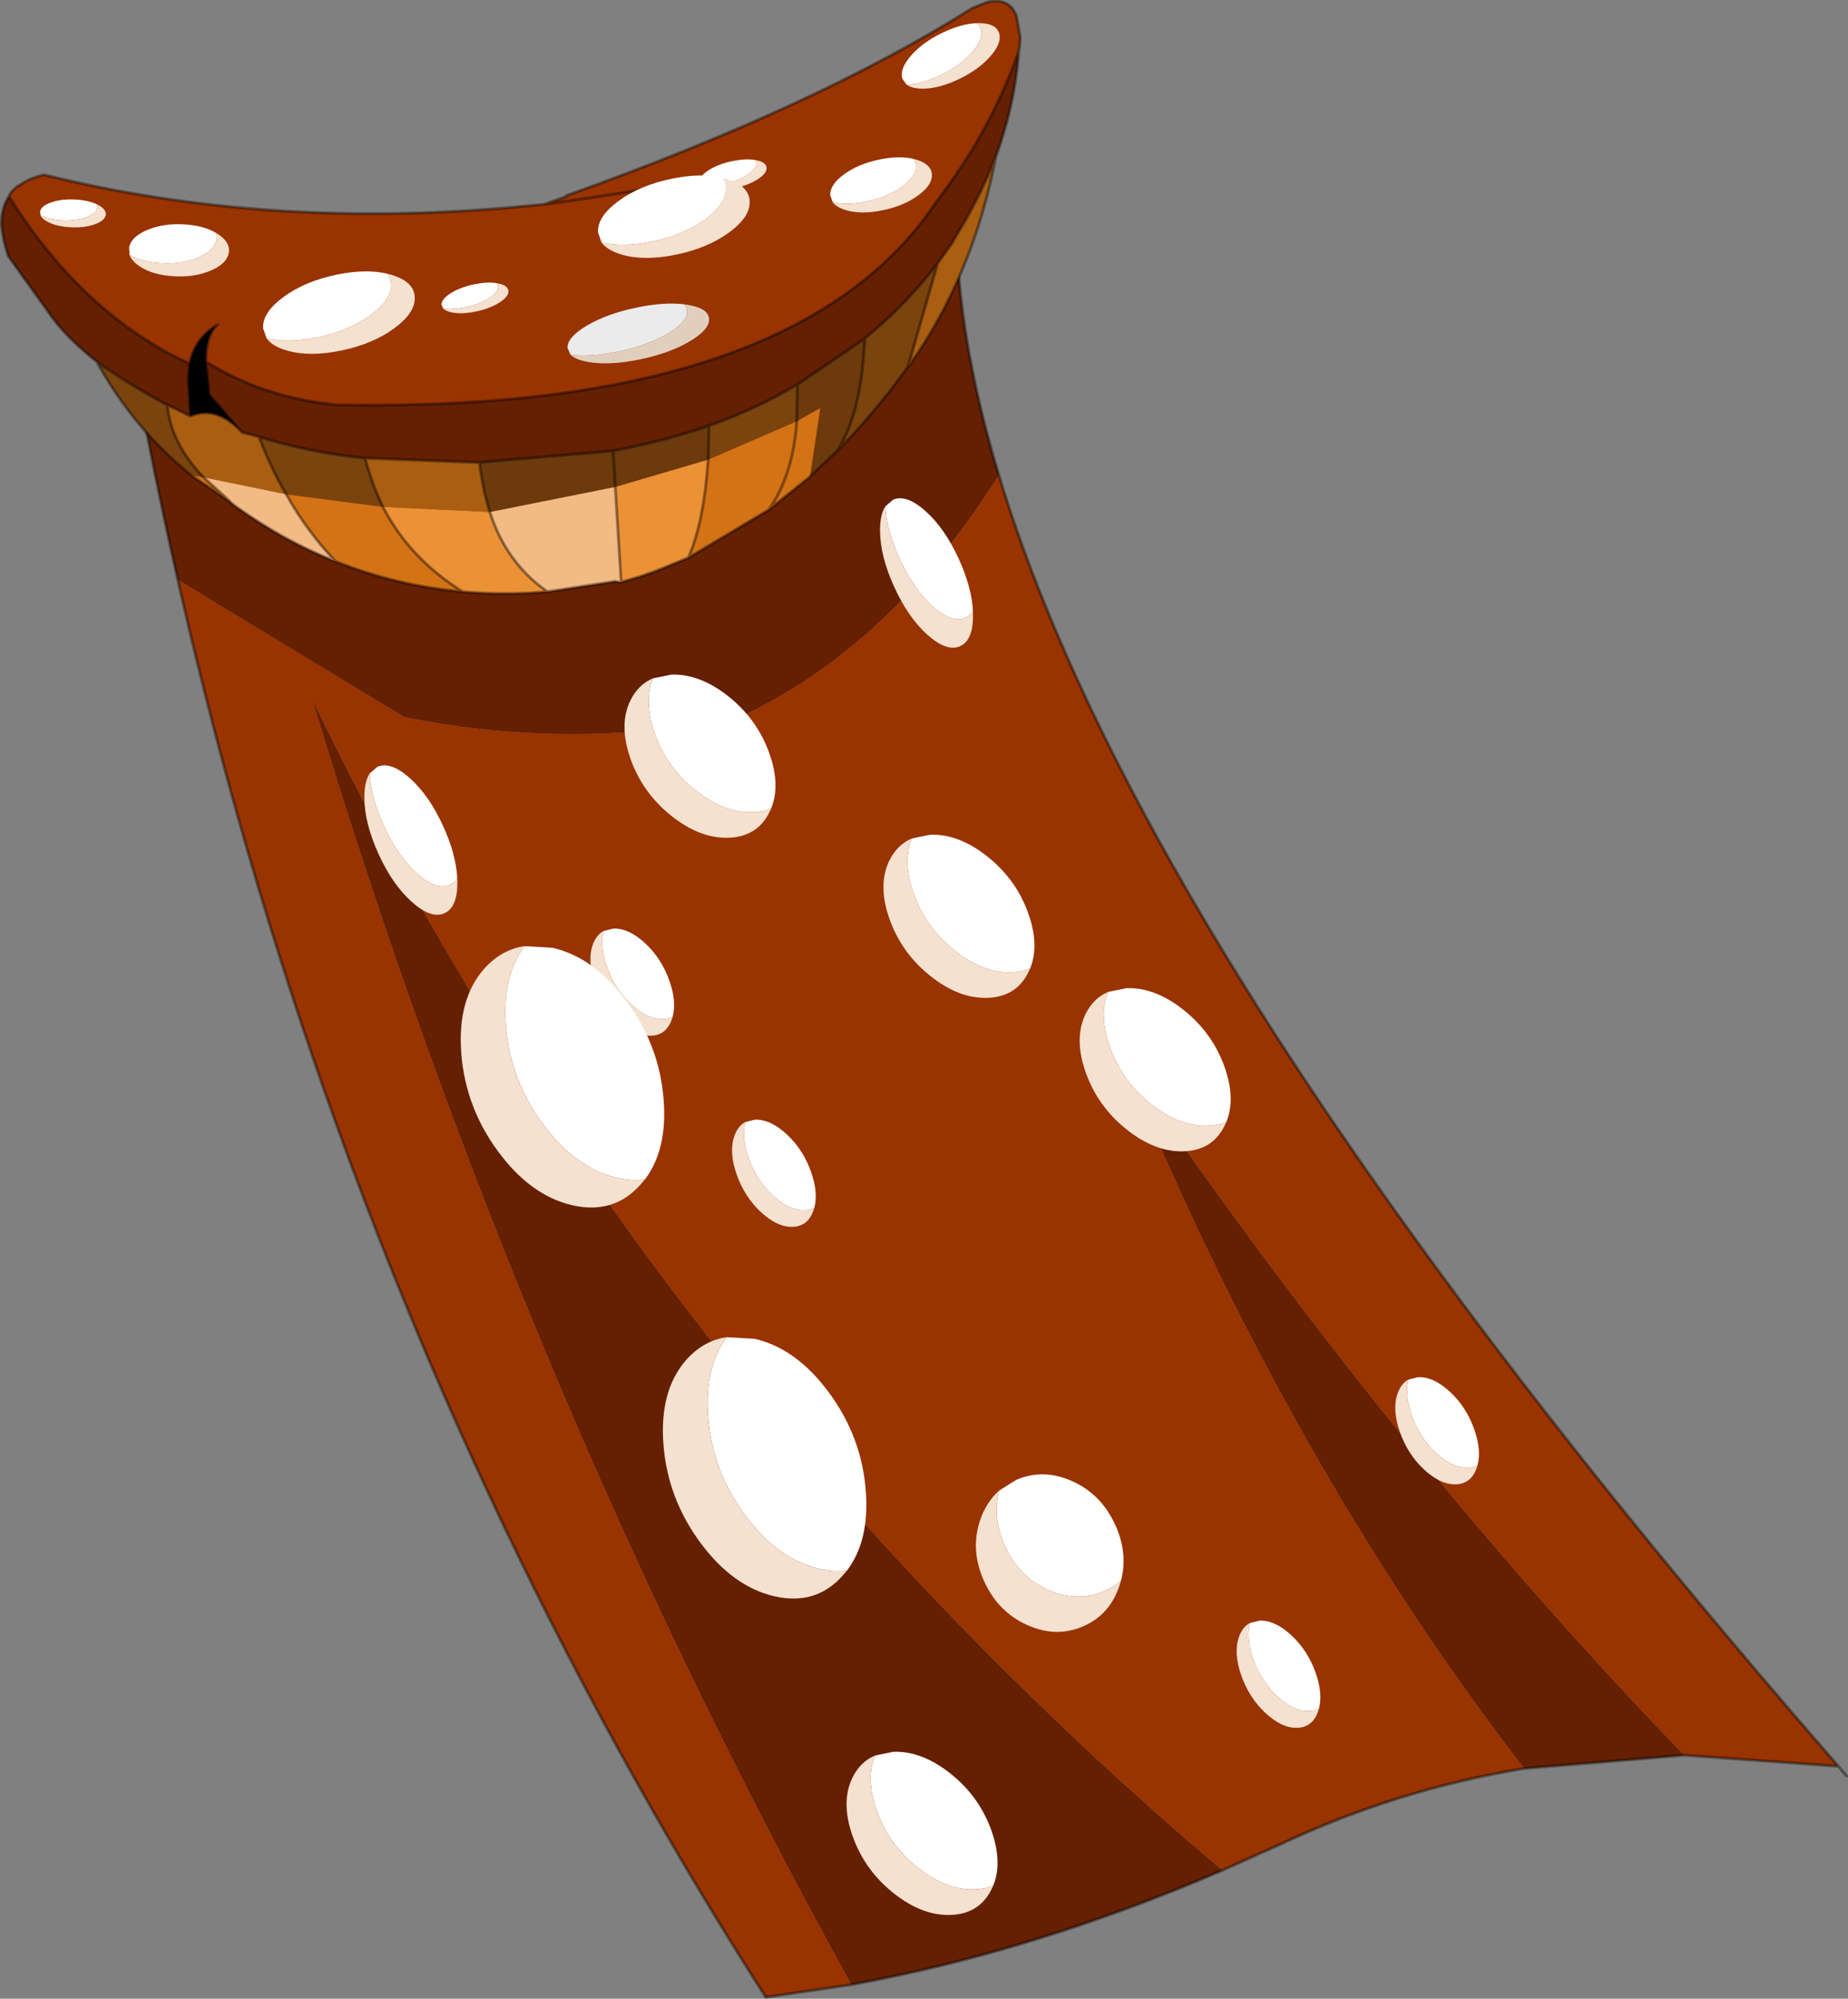 <?xml version="1.0"?>
<svg xmlns="http://www.w3.org/2000/svg" xmlns:xlink="http://www.w3.org/1999/xlink" width="125.25px" height="135.45px"><rect width="100%" height="100%" fill="#808080" stroke="none"/><g transform="matrix(1, 0, 0, 1, -212.85, -132.75)"><use xlink:href="#object-0" width="125.25" height="135.45" transform="matrix(1, 0, 0, 1, 212.85, 132.75)"/><use xlink:href="#object-1" width="13.4" height="6.8" transform="matrix(-0.504, -0.029, -0.102, 0.517, 228.7, 148.15)"/><use xlink:href="#object-3" width="13.4" height="6.8" transform="matrix(-0.767, 0.159, 0.047, 0.756, 240.8, 150.3)"/><use xlink:href="#object-5" width="13.4" height="6.8" transform="matrix(-0.338, 0.07, 0.017, 0.271, 264.75, 143.2)"/><use xlink:href="#object-7" width="13.4" height="6.8" transform="matrix(-0.716, 0.148, 0.032, 0.517, 260.8, 152.6)"/><use xlink:href="#object-9" width="13.4" height="6.8" transform="matrix(-0.338, 0.07, 0.017, 0.271, 247.25, 151.55)"/><use xlink:href="#object-11" width="13.4" height="6.8" transform="matrix(-0.514, 0.106, 0.032, 0.506, 275.9, 142.85)"/><use xlink:href="#object-13" width="13.4" height="6.8" transform="matrix(-0.767, 0.159, 0.047, 0.756, 263.5, 143.8)"/><use xlink:href="#object-15" width="13.4" height="6.8" transform="matrix(-0.488, 0.234, 0.164, 0.462, 280, 133.4)"/><use xlink:href="#object-17" width="13.4" height="6.8" transform="matrix(-0.332, -0.019, -0.055, 0.276, 220.2, 146.4)"/><use xlink:href="#object-19" width="13.4" height="6.8" transform="matrix(-0.338, -0.741, -0.644, 0.278, 245.15, 193.7)"/><use xlink:href="#object-21" width="13.4" height="6.8" transform="matrix(-0.191, -0.542, -0.741, 0.027, 269.1, 215.8)"/><use xlink:href="#object-23" width="13.4" height="6.8" transform="matrix(-0.291, -0.825, -1.385, 0.051, 297.8, 210.6)"/><use xlink:href="#object-25" width="13.4" height="6.8" transform="matrix(-0.338, -0.741, -1.306, 0.564, 290.7, 241.05)"/><use xlink:href="#object-27" width="13.4" height="6.8" transform="matrix(-0.191, -0.542, -0.741, 0.027, 303.3, 249.75)"/><use xlink:href="#object-29" width="13.4" height="6.8" transform="matrix(-0.1, -1.302, -2.017, -0.462, 272.2, 242.5)"/><use xlink:href="#object-31" width="13.4" height="6.8" transform="matrix(-0.291, -0.825, -1.385, 0.051, 282, 262.35)"/><use xlink:href="#object-33" width="13.4" height="6.8" transform="matrix(-0.191, -0.542, -0.741, 0.027, 259.5, 202.85)"/><use xlink:href="#object-35" width="13.4" height="6.8" transform="matrix(-0.291, -0.825, -1.385, 0.051, 266.95, 189.35)"/><use xlink:href="#object-37" width="13.4" height="6.8" transform="matrix(-0.1, -1.302, -2.017, -0.462, 258.5, 216)"/><use xlink:href="#object-39" width="13.4" height="6.8" transform="matrix(-0.191, -0.542, -0.741, 0.027, 314.05, 233.25)"/><use xlink:href="#object-41" width="13.4" height="6.8" transform="matrix(-0.291, -0.825, -1.385, 0.051, 284.5, 200.2)"/><use xlink:href="#object-43" width="13.4" height="6.8" transform="matrix(-0.338, -0.741, -0.644, 0.278, 280.1, 175.6)"/></g><defs><g transform="matrix(1, 0, 0, 1, -212.85, -132.75)" id="object-0"><path fill-rule="evenodd" fill="#651f01" stroke="none" d="M224.9 172.05Q223.3 165 222 157.85L277.75 144.35Q277.1 153.55 280.55 164.95Q273.25 176.55 263 181.35Q251.65 183.65 240.25 181.35L224.9 172.05M295.7 259.5Q282.95 265 270.55 267.25Q247.85 226.2 234 180.1Q256.1 225.95 295.7 259.5M327 251.7L316.15 252.6Q300.2 231.95 289 204.6Q307.05 231.05 327 251.7"/><path fill-rule="evenodd" fill="#993300" stroke="none" d="M280.55 164.95Q290.8 198.95 337.45 252.45L327 251.7Q307.05 231.05 289 204.6Q300.2 231.95 316.15 252.6Q307.6 254 299.7 257.7L295.7 259.5Q256.1 225.95 234 180.1Q247.85 226.2 270.55 267.25L264.75 268.1Q236.75 224.35 224.9 172.05L240.25 181.35Q251.65 183.65 263 181.35Q273.25 176.55 280.55 164.95"/><path fill="none" stroke="#000000" stroke-opacity="0.4" stroke-width="0.2" stroke-linecap="round" stroke-linejoin="round" d="M224.9 172.05Q223.3 165 222 157.85L277.75 144.35Q277.1 153.55 280.55 164.95Q290.8 198.95 337.45 252.45L338 253.1M316.15 252.6Q307.6 254 299.7 257.7L295.7 259.5Q282.95 265 270.55 267.25L264.75 268.1Q236.75 224.35 224.9 172.05M337.45 252.45L327 251.7L316.15 252.6"/><path fill-rule="evenodd" fill="#993300" stroke="none" d="M249.7 146.6L251.15 146.1L251.25 146Q268.2 139.95 278.75 133.3L279.75 132.9Q281.25 132.55 281.75 133.85L282 135.3L281.95 136L281.9 136.2Q280.05 141.55 276.3 146.45Q266.85 160.6 236.35 160.2L235.8 160.2Q230.75 159.75 226.8 157.25Q226.8 155.45 227.6 154.75Q226.05 155.65 225.7 157.4Q218.45 154.05 213.45 146.05Q213.7 145.55 214.25 145.25Q214.9 144.8 215.85 144.6Q231.05 148.35 248.1 146.75L249.7 146.6L251.55 146.35L256.15 145.65L251.55 146.35L249.7 146.6"/><path fill-rule="evenodd" fill="#651f01" stroke="none" d="M281.9 136.2Q281.65 139.8 280.35 143.35Q279.25 146.2 277.5 149L277.4 149.2L276.4 150.6Q274.2 153.45 271.45 155.7L266.9 158.8Q264.15 160.45 260.9 161.6Q257.85 162.65 254.4 163.3L245.75 164.05L245.35 164.1L237.6 163.8Q233.75 163.4 230.4 162.35L229.25 162.05L227.05 159.5L226.8 157.25Q230.75 159.75 235.8 160.2L236.35 160.2Q266.85 160.6 276.3 146.45Q280.05 141.55 281.9 136.2M219.4 157.25Q217.55 155.8 216.45 154.35L213.4 150.1Q213 148.85 212.95 147.9Q212.95 146.85 213.45 146.05Q218.45 154.05 225.7 157.4L225.6 158.4L225.75 160.95L224.2 160.2Q221.4 158.7 219.4 157.25"/><path fill-rule="evenodd" fill="#000000" stroke="none" d="M226.8 157.25L227.05 159.5L229.25 162.05Q227.55 160.2 225.75 160.95L225.6 158.4L225.7 157.4Q226.05 155.65 227.6 154.75Q226.8 155.45 226.8 157.25"/><path fill-rule="evenodd" fill="#aa5e11" stroke="none" d="M229.25 162.05L230.4 162.35Q231.2 164.45 232.25 166.25L226.65 165.1Q224.4 162.75 224.2 160.2L225.75 160.95Q227.55 160.2 229.25 162.05M237.6 163.8L245.35 164.1Q245.55 165.85 246.05 167.45L238.8 167.1Q238.05 165.55 237.6 163.8M276.4 150.6L277.4 149.2L277.5 149Q279.25 146.2 280.35 143.35Q278.8 151.45 274.45 157.55L274.4 157.55L276.4 150.6"/><path fill-rule="evenodd" fill="#7b430d" stroke="none" d="M230.4 162.35Q233.75 163.4 237.6 163.8Q238.05 165.55 238.8 167.1L232.25 166.25Q231.2 164.45 230.4 162.35M260.9 161.6Q264.15 160.45 266.9 158.8L266.85 161.3L260.85 163.9L260.9 161.6M271.45 155.7Q274.2 153.45 276.4 150.6L274.4 157.55L274.35 157.65Q272.1 160.8 269.6 163.3Q271.25 160.7 271.45 155.7M225.8 164.95Q221.9 161.8 219.4 157.25Q221.4 158.7 224.2 160.2Q224.4 162.75 226.65 165.1L225.8 164.95"/><path fill-rule="evenodd" fill="#6c3a0b" stroke="none" d="M245.35 164.1L245.75 164.05L254.4 163.3Q257.85 162.65 260.9 161.6L260.85 163.9L254.55 165.75L246.05 167.45Q245.55 165.85 245.35 164.1M266.9 158.8L271.45 155.7Q271.25 160.7 269.6 163.3L267.75 165.05L268.45 160.4L266.85 161.3L266.9 158.8M254.4 163.3L254.55 165.75L254.4 163.3"/><path fill-rule="evenodd" fill="#d47315" stroke="none" d="M267.75 165.05L264.95 167.3L259.5 170.55Q260.55 168.2 260.85 163.9L266.85 161.3Q266.6 164.95 264.95 167.3Q266.6 164.95 266.85 161.3L268.45 160.4L267.75 165.05M244.2 172.85Q239.75 172.45 235.6 170.8Q233.65 168.75 232.25 166.25L238.8 167.1Q240.6 170.6 244.2 172.85M228.45 166.75L225.8 164.95L226.65 165.1L228.45 166.75"/><path fill-rule="evenodd" fill="#eb9136" stroke="none" d="M259.5 170.55L257.3 171.45L256.3 171.8L254.95 172.2L254.55 165.75L260.85 163.9Q260.55 168.2 259.5 170.55M249.95 172.85Q247 173.1 244.2 172.85Q240.6 170.6 238.8 167.1L246.05 167.45Q247.15 170.9 249.95 172.85"/><path fill-rule="evenodd" fill="#f2ba84" stroke="none" d="M254.95 172.2L254.8 172.2L254.55 172.15L249.95 172.85Q247.15 170.9 246.05 167.45L254.55 165.75L254.95 172.2M235.6 170.8Q232.05 169.4 228.8 167.05L228.55 166.85L228.45 166.75L226.65 165.1L232.25 166.25Q233.65 168.75 235.6 170.8"/><path fill="none" stroke="#000000" stroke-opacity="0.4" stroke-width="0.2" stroke-linecap="round" stroke-linejoin="round" d="M281.9 136.2L281.95 136L282 135.3L281.75 133.85Q281.25 132.55 279.75 132.9L278.75 133.3Q268.2 139.95 251.25 146L251.15 146.1L249.7 146.6L251.55 146.35L256.15 145.65M280.35 143.35Q281.65 139.8 281.9 136.2Q280.05 141.55 276.3 146.45Q266.85 160.6 236.35 160.2L235.8 160.2Q230.75 159.75 226.8 157.25L227.05 159.5L229.25 162.05L230.4 162.35Q233.75 163.4 237.6 163.8L245.35 164.1L245.75 164.05L254.4 163.3Q257.85 162.65 260.9 161.6Q264.15 160.45 266.9 158.8L271.45 155.7Q274.2 153.45 276.4 150.6L277.4 149.2L277.5 149Q279.25 146.2 280.35 143.35Q278.8 151.45 274.45 157.55L274.35 157.65Q272.1 160.8 269.6 163.3L267.75 165.05L264.95 167.3L259.5 170.55L257.3 171.45L256.3 171.8L254.95 172.2L254.8 172.2L254.55 172.15L249.95 172.85Q247 173.1 244.2 172.85Q239.75 172.45 235.6 170.8Q232.05 169.4 228.8 167.05L228.55 166.85L228.45 166.75L225.8 164.95Q221.9 161.8 219.4 157.25Q217.55 155.8 216.45 154.35L213.4 150.1Q213 148.85 212.95 147.9Q212.95 146.85 213.45 146.05Q213.7 145.55 214.25 145.25Q214.9 144.8 215.85 144.6Q231.05 148.35 248.1 146.75L249.7 146.6M274.4 157.55L274.35 157.65M274.4 157.55L276.4 150.6M271.45 155.7Q271.25 160.7 269.6 163.3M238.8 167.1Q240.6 170.6 244.2 172.85M245.35 164.1Q245.55 165.85 246.05 167.45Q247.15 170.9 249.95 172.85M254.55 165.75L254.4 163.3M235.6 170.8Q233.65 168.75 232.25 166.25Q231.2 164.45 230.4 162.35M226.65 165.1L228.45 166.75M238.8 167.1Q238.05 165.55 237.6 163.8M260.85 163.9Q260.55 168.2 259.5 170.55M264.95 167.3Q266.6 164.95 266.85 161.3L266.9 158.8M260.85 163.9L260.9 161.6M254.55 165.75L254.95 172.2M225.75 160.95L225.6 158.4L225.7 157.4Q218.45 154.05 213.45 146.05M225.7 157.4Q226.05 155.65 227.6 154.75Q226.8 155.45 226.8 157.25M226.65 165.1Q224.4 162.75 224.2 160.2Q221.4 158.7 219.4 157.25M224.2 160.2L225.75 160.95Q227.55 160.2 229.25 162.05"/></g><g transform="matrix(1, 0, 0, 1, 0, 0)" id="object-1"><use xlink:href="#object-2" width="13.4" height="6.8" transform="matrix(1, 0, 0, 1, 0, 0)"/></g><g transform="matrix(1, 0, 0, 1, 0, 0)" id="object-2"><path fill-rule="evenodd" fill="#ffffff" stroke="none" d="M2.25 0.85Q4.1 0 6.7 0Q9.5 0 11.45 1Q13.4 2 13.4 3.4L13.15 4.35Q11.3 5.2 8.7 5.2Q5.9 5.2 3.95 4.2Q2 3.2 2 1.8Q2 1.3 2.25 0.85"/><path fill-rule="evenodd" fill="#f5e1cf" stroke="none" d="M13.15 4.35Q12.7 5.15 11.45 5.8Q9.5 6.8 6.7 6.8Q3.9 6.8 1.95 5.8Q0 4.8 0 3.4Q0 2 1.95 1L2.25 0.85Q2 1.3 2 1.8Q2 3.2 3.95 4.2Q5.9 5.2 8.7 5.2Q11.3 5.2 13.15 4.35"/></g><g transform="matrix(1, 0, 0, 1, 0, 0)" id="object-3"><use xlink:href="#object-4" width="13.4" height="6.8" transform="matrix(1, 0, 0, 1, 0, 0)"/></g><g transform="matrix(1, 0, 0, 1, 0, 0)" id="object-4"><path fill-rule="evenodd" fill="#ffffff" stroke="none" d="M2.25 0.85Q4.1 0 6.7 0Q9.5 0 11.45 1Q13.4 2 13.4 3.4L13.15 4.35Q11.3 5.2 8.7 5.2Q5.9 5.2 3.95 4.2Q2 3.2 2 1.8Q2 1.3 2.25 0.85"/><path fill-rule="evenodd" fill="#f5e1cf" stroke="none" d="M13.15 4.35Q12.7 5.15 11.45 5.8Q9.5 6.8 6.7 6.8Q3.9 6.8 1.95 5.8Q0 4.8 0 3.4Q0 2 1.95 1L2.25 0.85Q2 1.3 2 1.8Q2 3.2 3.95 4.2Q5.9 5.2 8.7 5.2Q11.3 5.2 13.15 4.35"/></g><g transform="matrix(1, 0, 0, 1, 0, 0)" id="object-5"><use xlink:href="#object-6" width="13.4" height="6.8" transform="matrix(1, 0, 0, 1, 0, 0)"/></g><g transform="matrix(1, 0, 0, 1, 0, 0)" id="object-6"><path fill-rule="evenodd" fill="#ffffff" stroke="none" d="M2.25 0.85Q4.1 0 6.7 0Q9.5 0 11.45 1Q13.4 2 13.4 3.4L13.15 4.35Q11.3 5.2 8.7 5.2Q5.9 5.2 3.95 4.2Q2 3.2 2 1.8Q2 1.3 2.25 0.85"/><path fill-rule="evenodd" fill="#f5e1cf" stroke="none" d="M13.15 4.35Q12.7 5.15 11.45 5.8Q9.5 6.8 6.7 6.8Q3.9 6.8 1.95 5.8Q0 4.8 0 3.4Q0 2 1.95 1L2.25 0.85Q2 1.3 2 1.8Q2 3.2 3.95 4.2Q5.9 5.2 8.7 5.2Q11.3 5.2 13.15 4.35"/></g><g transform="matrix(1, 0, 0, 1, 0, 0)" id="object-7"><use xlink:href="#object-8" width="13.4" height="6.8" transform="matrix(1, 0, 0, 1, 0, 0)"/></g><g transform="matrix(1, 0, 0, 1, 0, 0)" id="object-8"><path fill-rule="evenodd" fill="#ebebeb" stroke="none" d="M2.25 0.85Q4.1 0 6.7 0Q9.5 0 11.45 1Q13.4 2 13.4 3.4L13.15 4.35Q11.3 5.2 8.7 5.2Q5.9 5.2 3.95 4.2Q2 3.2 2 1.8Q2 1.3 2.25 0.85"/><path fill-rule="evenodd" fill="#e1cfbe" stroke="none" d="M13.15 4.35Q12.7 5.15 11.45 5.8Q9.5 6.8 6.7 6.8Q3.9 6.8 1.95 5.8Q0 4.8 0 3.4Q0 2 1.95 1L2.25 0.85Q2 1.3 2 1.8Q2 3.2 3.95 4.2Q5.9 5.2 8.7 5.2Q11.3 5.2 13.15 4.35"/></g><g transform="matrix(1, 0, 0, 1, 0, 0)" id="object-9"><use xlink:href="#object-10" width="13.4" height="6.8" transform="matrix(1, 0, 0, 1, 0, 0)"/></g><g transform="matrix(1, 0, 0, 1, 0, 0)" id="object-10"><path fill-rule="evenodd" fill="#ffffff" stroke="none" d="M2.25 0.85Q4.1 0 6.7 0Q9.5 0 11.45 1Q13.4 2 13.4 3.4L13.15 4.35Q11.3 5.2 8.7 5.2Q5.9 5.2 3.95 4.2Q2 3.2 2 1.8Q2 1.3 2.25 0.85"/><path fill-rule="evenodd" fill="#f5e1cf" stroke="none" d="M13.15 4.35Q12.7 5.15 11.45 5.8Q9.5 6.8 6.7 6.8Q3.9 6.8 1.95 5.8Q0 4.8 0 3.4Q0 2 1.95 1L2.25 0.85Q2 1.3 2 1.8Q2 3.2 3.95 4.2Q5.9 5.2 8.7 5.2Q11.3 5.2 13.15 4.35"/></g><g transform="matrix(1, 0, 0, 1, 0, 0)" id="object-11"><use xlink:href="#object-12" width="13.4" height="6.8" transform="matrix(1, 0, 0, 1, 0, 0)"/></g><g transform="matrix(1, 0, 0, 1, 0, 0)" id="object-12"><path fill-rule="evenodd" fill="#ffffff" stroke="none" d="M2.25 0.85Q4.1 0 6.7 0Q9.5 0 11.45 1Q13.4 2 13.4 3.4L13.15 4.35Q11.3 5.2 8.7 5.2Q5.9 5.2 3.95 4.2Q2 3.2 2 1.8Q2 1.3 2.25 0.85"/><path fill-rule="evenodd" fill="#f5e1cf" stroke="none" d="M13.15 4.35Q12.7 5.15 11.45 5.8Q9.5 6.8 6.7 6.8Q3.9 6.8 1.95 5.8Q0 4.8 0 3.4Q0 2 1.95 1L2.25 0.85Q2 1.3 2 1.8Q2 3.2 3.95 4.2Q5.9 5.2 8.7 5.2Q11.3 5.2 13.15 4.35"/></g><g transform="matrix(1, 0, 0, 1, 0, 0)" id="object-13"><use xlink:href="#object-14" width="13.4" height="6.8" transform="matrix(1, 0, 0, 1, 0, 0)"/></g><g transform="matrix(1, 0, 0, 1, 0, 0)" id="object-14"><path fill-rule="evenodd" fill="#ffffff" stroke="none" d="M2.25 0.85Q4.1 0 6.7 0Q9.5 0 11.45 1Q13.4 2 13.4 3.4L13.15 4.35Q11.3 5.2 8.7 5.2Q5.9 5.2 3.95 4.2Q2 3.2 2 1.8Q2 1.3 2.25 0.85"/><path fill-rule="evenodd" fill="#f5e1cf" stroke="none" d="M13.15 4.35Q12.7 5.15 11.45 5.8Q9.5 6.8 6.7 6.8Q3.9 6.8 1.95 5.8Q0 4.8 0 3.4Q0 2 1.95 1L2.25 0.85Q2 1.3 2 1.8Q2 3.2 3.95 4.2Q5.9 5.2 8.7 5.2Q11.3 5.2 13.15 4.35"/></g><g transform="matrix(1, 0, 0, 1, 0, 0)" id="object-15"><use xlink:href="#object-16" width="13.4" height="6.8" transform="matrix(1, 0, 0, 1, 0, 0)"/></g><g transform="matrix(1, 0, 0, 1, 0, 0)" id="object-16"><path fill-rule="evenodd" fill="#ffffff" stroke="none" d="M2.25 0.85Q4.1 0 6.7 0Q9.5 0 11.45 1Q13.4 2 13.4 3.4L13.15 4.35Q11.3 5.2 8.7 5.2Q5.9 5.2 3.95 4.2Q2 3.2 2 1.8Q2 1.3 2.25 0.85"/><path fill-rule="evenodd" fill="#f5e1cf" stroke="none" d="M13.15 4.35Q12.7 5.15 11.45 5.8Q9.5 6.8 6.7 6.8Q3.9 6.8 1.95 5.8Q0 4.8 0 3.4Q0 2 1.95 1L2.25 0.85Q2 1.3 2 1.8Q2 3.2 3.95 4.2Q5.9 5.2 8.7 5.2Q11.3 5.2 13.15 4.35"/></g><g transform="matrix(1, 0, 0, 1, 0, 0)" id="object-17"><use xlink:href="#object-18" width="13.4" height="6.8" transform="matrix(1, 0, 0, 1, 0, 0)"/></g><g transform="matrix(1, 0, 0, 1, 0, 0)" id="object-18"><path fill-rule="evenodd" fill="#ffffff" stroke="none" d="M2.25 0.85Q4.1 0 6.7 0Q9.5 0 11.45 1Q13.4 2 13.4 3.4L13.15 4.35Q11.3 5.2 8.7 5.2Q5.9 5.2 3.95 4.2Q2 3.2 2 1.8Q2 1.3 2.25 0.85"/><path fill-rule="evenodd" fill="#f5e1cf" stroke="none" d="M13.15 4.35Q12.7 5.15 11.45 5.8Q9.5 6.8 6.7 6.8Q3.9 6.8 1.95 5.8Q0 4.8 0 3.4Q0 2 1.95 1L2.25 0.85Q2 1.3 2 1.8Q2 3.2 3.95 4.2Q5.9 5.2 8.7 5.2Q11.3 5.2 13.15 4.35"/></g><g transform="matrix(1, 0, 0, 1, 0, 0)" id="object-19"><use xlink:href="#object-20" width="13.4" height="6.8" transform="matrix(1, 0, 0, 1, 0, 0)"/></g><g transform="matrix(1, 0, 0, 1, 0, 0)" id="object-20"><path fill-rule="evenodd" fill="#ffffff" stroke="none" d="M2.25 0.85Q4.1 0 6.7 0Q9.5 0 11.45 1Q13.4 2 13.4 3.4L13.15 4.35Q11.3 5.2 8.7 5.2Q5.9 5.2 3.95 4.2Q2 3.2 2 1.8Q2 1.3 2.25 0.85"/><path fill-rule="evenodd" fill="#f5e1cf" stroke="none" d="M13.15 4.35Q12.7 5.15 11.45 5.8Q9.5 6.8 6.7 6.8Q3.9 6.8 1.95 5.8Q0 4.8 0 3.4Q0 2 1.95 1L2.25 0.85Q2 1.3 2 1.8Q2 3.2 3.95 4.2Q5.9 5.2 8.7 5.2Q11.3 5.2 13.15 4.35"/></g><g transform="matrix(1, 0, 0, 1, 0, 0)" id="object-21"><use xlink:href="#object-22" width="13.4" height="6.8" transform="matrix(1, 0, 0, 1, 0, 0)"/></g><g transform="matrix(1, 0, 0, 1, 0, 0)" id="object-22"><path fill-rule="evenodd" fill="#ffffff" stroke="none" d="M2.25 0.85Q4.1 0 6.7 0Q9.5 0 11.45 1Q13.4 2 13.4 3.4L13.15 4.35Q11.3 5.2 8.7 5.2Q5.9 5.2 3.95 4.2Q2 3.2 2 1.8Q2 1.3 2.25 0.85"/><path fill-rule="evenodd" fill="#f5e1cf" stroke="none" d="M13.15 4.35Q12.7 5.15 11.45 5.8Q9.5 6.8 6.7 6.8Q3.9 6.8 1.95 5.8Q0 4.8 0 3.4Q0 2 1.95 1L2.25 0.85Q2 1.3 2 1.8Q2 3.2 3.95 4.2Q5.9 5.2 8.7 5.2Q11.3 5.2 13.15 4.35"/></g><g transform="matrix(1, 0, 0, 1, 0, 0)" id="object-23"><use xlink:href="#object-24" width="13.4" height="6.8" transform="matrix(1, 0, 0, 1, 0, 0)"/></g><g transform="matrix(1, 0, 0, 1, 0, 0)" id="object-24"><path fill-rule="evenodd" fill="#ffffff" stroke="none" d="M2.25 0.85Q4.1 0 6.7 0Q9.5 0 11.45 1Q13.4 2 13.4 3.4L13.15 4.35Q11.3 5.2 8.7 5.2Q5.9 5.2 3.95 4.2Q2 3.2 2 1.8Q2 1.3 2.25 0.85"/><path fill-rule="evenodd" fill="#f5e1cf" stroke="none" d="M13.15 4.35Q12.7 5.15 11.45 5.8Q9.5 6.8 6.7 6.8Q3.9 6.8 1.95 5.8Q0 4.8 0 3.4Q0 2 1.95 1L2.25 0.85Q2 1.3 2 1.8Q2 3.2 3.95 4.2Q5.9 5.2 8.7 5.2Q11.3 5.2 13.15 4.35"/></g><g transform="matrix(1, 0, 0, 1, 0, 0)" id="object-25"><use xlink:href="#object-26" width="13.4" height="6.8" transform="matrix(1, 0, 0, 1, 0, 0)"/></g><g transform="matrix(1, 0, 0, 1, 0, 0)" id="object-26"><path fill-rule="evenodd" fill="#ffffff" stroke="none" d="M2.25 0.85Q4.1 0 6.7 0Q9.5 0 11.45 1Q13.4 2 13.4 3.4L13.15 4.35Q11.3 5.2 8.7 5.2Q5.9 5.2 3.95 4.2Q2 3.2 2 1.8Q2 1.3 2.25 0.85"/><path fill-rule="evenodd" fill="#f5e1cf" stroke="none" d="M13.15 4.35Q12.7 5.15 11.45 5.8Q9.5 6.8 6.7 6.8Q3.9 6.8 1.95 5.8Q0 4.8 0 3.4Q0 2 1.95 1L2.25 0.85Q2 1.3 2 1.8Q2 3.2 3.95 4.2Q5.9 5.2 8.7 5.2Q11.3 5.2 13.15 4.35"/></g><g transform="matrix(1, 0, 0, 1, 0, 0)" id="object-27"><use xlink:href="#object-28" width="13.4" height="6.8" transform="matrix(1, 0, 0, 1, 0, 0)"/></g><g transform="matrix(1, 0, 0, 1, 0, 0)" id="object-28"><path fill-rule="evenodd" fill="#ffffff" stroke="none" d="M2.25 0.85Q4.1 0 6.7 0Q9.5 0 11.45 1Q13.4 2 13.4 3.4L13.15 4.35Q11.3 5.2 8.7 5.2Q5.9 5.2 3.95 4.2Q2 3.2 2 1.8Q2 1.3 2.25 0.85"/><path fill-rule="evenodd" fill="#f5e1cf" stroke="none" d="M13.15 4.35Q12.7 5.15 11.45 5.8Q9.5 6.8 6.7 6.8Q3.9 6.8 1.95 5.8Q0 4.8 0 3.4Q0 2 1.95 1L2.25 0.85Q2 1.3 2 1.8Q2 3.2 3.95 4.2Q5.9 5.2 8.7 5.2Q11.3 5.2 13.15 4.35"/></g><g transform="matrix(1, 0, 0, 1, 0, 0)" id="object-29"><use xlink:href="#object-30" width="13.4" height="6.8" transform="matrix(1, 0, 0, 1, 0, 0)"/></g><g transform="matrix(1, 0, 0, 1, 0, 0)" id="object-30"><path fill-rule="evenodd" fill="#ffffff" stroke="none" d="M2.25 0.85Q4.1 0 6.7 0Q9.5 0 11.45 1Q13.4 2 13.4 3.4L13.15 4.35Q11.3 5.2 8.7 5.2Q5.9 5.2 3.95 4.2Q2 3.2 2 1.8Q2 1.3 2.25 0.85"/><path fill-rule="evenodd" fill="#f5e1cf" stroke="none" d="M13.15 4.35Q12.7 5.15 11.45 5.8Q9.5 6.8 6.7 6.8Q3.9 6.8 1.95 5.8Q0 4.8 0 3.4Q0 2 1.95 1L2.25 0.85Q2 1.3 2 1.8Q2 3.2 3.95 4.2Q5.9 5.2 8.7 5.2Q11.3 5.2 13.15 4.35"/></g><g transform="matrix(1, 0, 0, 1, 0, 0)" id="object-31"><use xlink:href="#object-32" width="13.4" height="6.8" transform="matrix(1, 0, 0, 1, 0, 0)"/></g><g transform="matrix(1, 0, 0, 1, 0, 0)" id="object-32"><path fill-rule="evenodd" fill="#ffffff" stroke="none" d="M2.25 0.85Q4.1 0 6.7 0Q9.5 0 11.45 1Q13.4 2 13.4 3.4L13.15 4.35Q11.3 5.2 8.7 5.2Q5.9 5.2 3.95 4.2Q2 3.2 2 1.8Q2 1.3 2.25 0.85"/><path fill-rule="evenodd" fill="#f5e1cf" stroke="none" d="M13.15 4.35Q12.7 5.15 11.45 5.8Q9.5 6.8 6.7 6.8Q3.9 6.8 1.95 5.8Q0 4.8 0 3.4Q0 2 1.95 1L2.25 0.85Q2 1.3 2 1.8Q2 3.2 3.95 4.2Q5.9 5.2 8.7 5.2Q11.3 5.2 13.15 4.35"/></g><g transform="matrix(1, 0, 0, 1, 0, 0)" id="object-33"><use xlink:href="#object-34" width="13.4" height="6.8" transform="matrix(1, 0, 0, 1, 0, 0)"/></g><g transform="matrix(1, 0, 0, 1, 0, 0)" id="object-34"><path fill-rule="evenodd" fill="#ffffff" stroke="none" d="M2.25 0.85Q4.1 0 6.7 0Q9.5 0 11.45 1Q13.4 2 13.4 3.4L13.15 4.35Q11.3 5.2 8.7 5.2Q5.9 5.2 3.95 4.2Q2 3.2 2 1.8Q2 1.3 2.25 0.85"/><path fill-rule="evenodd" fill="#f5e1cf" stroke="none" d="M13.15 4.35Q12.7 5.15 11.45 5.8Q9.5 6.8 6.7 6.8Q3.9 6.8 1.95 5.8Q0 4.8 0 3.4Q0 2 1.95 1L2.25 0.85Q2 1.3 2 1.8Q2 3.2 3.95 4.2Q5.9 5.2 8.7 5.2Q11.3 5.2 13.15 4.35"/></g><g transform="matrix(1, 0, 0, 1, 0, 0)" id="object-35"><use xlink:href="#object-36" width="13.4" height="6.8" transform="matrix(1, 0, 0, 1, 0, 0)"/></g><g transform="matrix(1, 0, 0, 1, 0, 0)" id="object-36"><path fill-rule="evenodd" fill="#ffffff" stroke="none" d="M2.25 0.85Q4.1 0 6.7 0Q9.5 0 11.45 1Q13.4 2 13.4 3.4L13.15 4.35Q11.3 5.2 8.7 5.2Q5.9 5.2 3.95 4.2Q2 3.2 2 1.8Q2 1.3 2.25 0.85"/><path fill-rule="evenodd" fill="#f5e1cf" stroke="none" d="M13.15 4.35Q12.7 5.15 11.45 5.8Q9.5 6.8 6.7 6.8Q3.9 6.8 1.95 5.8Q0 4.8 0 3.4Q0 2 1.95 1L2.25 0.85Q2 1.3 2 1.8Q2 3.2 3.95 4.2Q5.9 5.2 8.7 5.2Q11.3 5.2 13.15 4.35"/></g><g transform="matrix(1, 0, 0, 1, 0, 0)" id="object-37"><use xlink:href="#object-38" width="13.4" height="6.8" transform="matrix(1, 0, 0, 1, 0, 0)"/></g><g transform="matrix(1, 0, 0, 1, 0, 0)" id="object-38"><path fill-rule="evenodd" fill="#ffffff" stroke="none" d="M2.25 0.85Q4.1 0 6.7 0Q9.5 0 11.45 1Q13.4 2 13.4 3.4L13.15 4.35Q11.3 5.2 8.7 5.2Q5.9 5.2 3.95 4.2Q2 3.2 2 1.8Q2 1.3 2.25 0.85"/><path fill-rule="evenodd" fill="#f5e1cf" stroke="none" d="M13.15 4.35Q12.7 5.15 11.45 5.8Q9.5 6.8 6.7 6.8Q3.9 6.8 1.95 5.8Q0 4.8 0 3.4Q0 2 1.95 1L2.25 0.85Q2 1.3 2 1.8Q2 3.2 3.95 4.2Q5.9 5.2 8.7 5.2Q11.3 5.2 13.15 4.35"/></g><g transform="matrix(1, 0, 0, 1, 0, 0)" id="object-39"><use xlink:href="#object-40" width="13.4" height="6.8" transform="matrix(1, 0, 0, 1, 0, 0)"/></g><g transform="matrix(1, 0, 0, 1, 0, 0)" id="object-40"><path fill-rule="evenodd" fill="#ffffff" stroke="none" d="M2.25 0.85Q4.1 0 6.7 0Q9.5 0 11.45 1Q13.4 2 13.4 3.4L13.15 4.35Q11.3 5.2 8.7 5.2Q5.9 5.2 3.95 4.2Q2 3.2 2 1.8Q2 1.3 2.25 0.85"/><path fill-rule="evenodd" fill="#f5e1cf" stroke="none" d="M13.15 4.35Q12.7 5.15 11.45 5.8Q9.5 6.8 6.7 6.8Q3.9 6.8 1.95 5.8Q0 4.8 0 3.4Q0 2 1.95 1L2.25 0.85Q2 1.3 2 1.8Q2 3.2 3.95 4.2Q5.9 5.2 8.7 5.2Q11.3 5.2 13.15 4.35"/></g><g transform="matrix(1, 0, 0, 1, 0, 0)" id="object-41"><use xlink:href="#object-42" width="13.4" height="6.8" transform="matrix(1, 0, 0, 1, 0, 0)"/></g><g transform="matrix(1, 0, 0, 1, 0, 0)" id="object-42"><path fill-rule="evenodd" fill="#ffffff" stroke="none" d="M2.25 0.85Q4.1 0 6.7 0Q9.5 0 11.45 1Q13.4 2 13.4 3.4L13.15 4.35Q11.3 5.2 8.7 5.2Q5.9 5.2 3.95 4.2Q2 3.2 2 1.8Q2 1.3 2.25 0.85"/><path fill-rule="evenodd" fill="#f5e1cf" stroke="none" d="M13.15 4.35Q12.7 5.15 11.45 5.8Q9.5 6.8 6.7 6.8Q3.9 6.8 1.95 5.8Q0 4.8 0 3.4Q0 2 1.95 1L2.25 0.85Q2 1.3 2 1.8Q2 3.2 3.95 4.2Q5.9 5.2 8.7 5.2Q11.3 5.2 13.15 4.35"/></g><g transform="matrix(1, 0, 0, 1, 0, 0)" id="object-43"><use xlink:href="#object-44" width="13.4" height="6.8" transform="matrix(1, 0, 0, 1, 0, 0)"/></g><g transform="matrix(1, 0, 0, 1, 0, 0)" id="object-44"><path fill-rule="evenodd" fill="#ffffff" stroke="none" d="M2.25 0.85Q4.1 0 6.7 0Q9.5 0 11.45 1Q13.4 2 13.4 3.4L13.15 4.35Q11.3 5.2 8.7 5.2Q5.9 5.2 3.95 4.2Q2 3.2 2 1.8Q2 1.3 2.25 0.85"/><path fill-rule="evenodd" fill="#f5e1cf" stroke="none" d="M13.15 4.35Q12.7 5.15 11.45 5.8Q9.5 6.8 6.7 6.8Q3.9 6.8 1.95 5.8Q0 4.8 0 3.4Q0 2 1.95 1L2.25 0.85Q2 1.3 2 1.8Q2 3.2 3.95 4.2Q5.9 5.2 8.7 5.2Q11.3 5.2 13.15 4.35"/></g></defs></svg>

